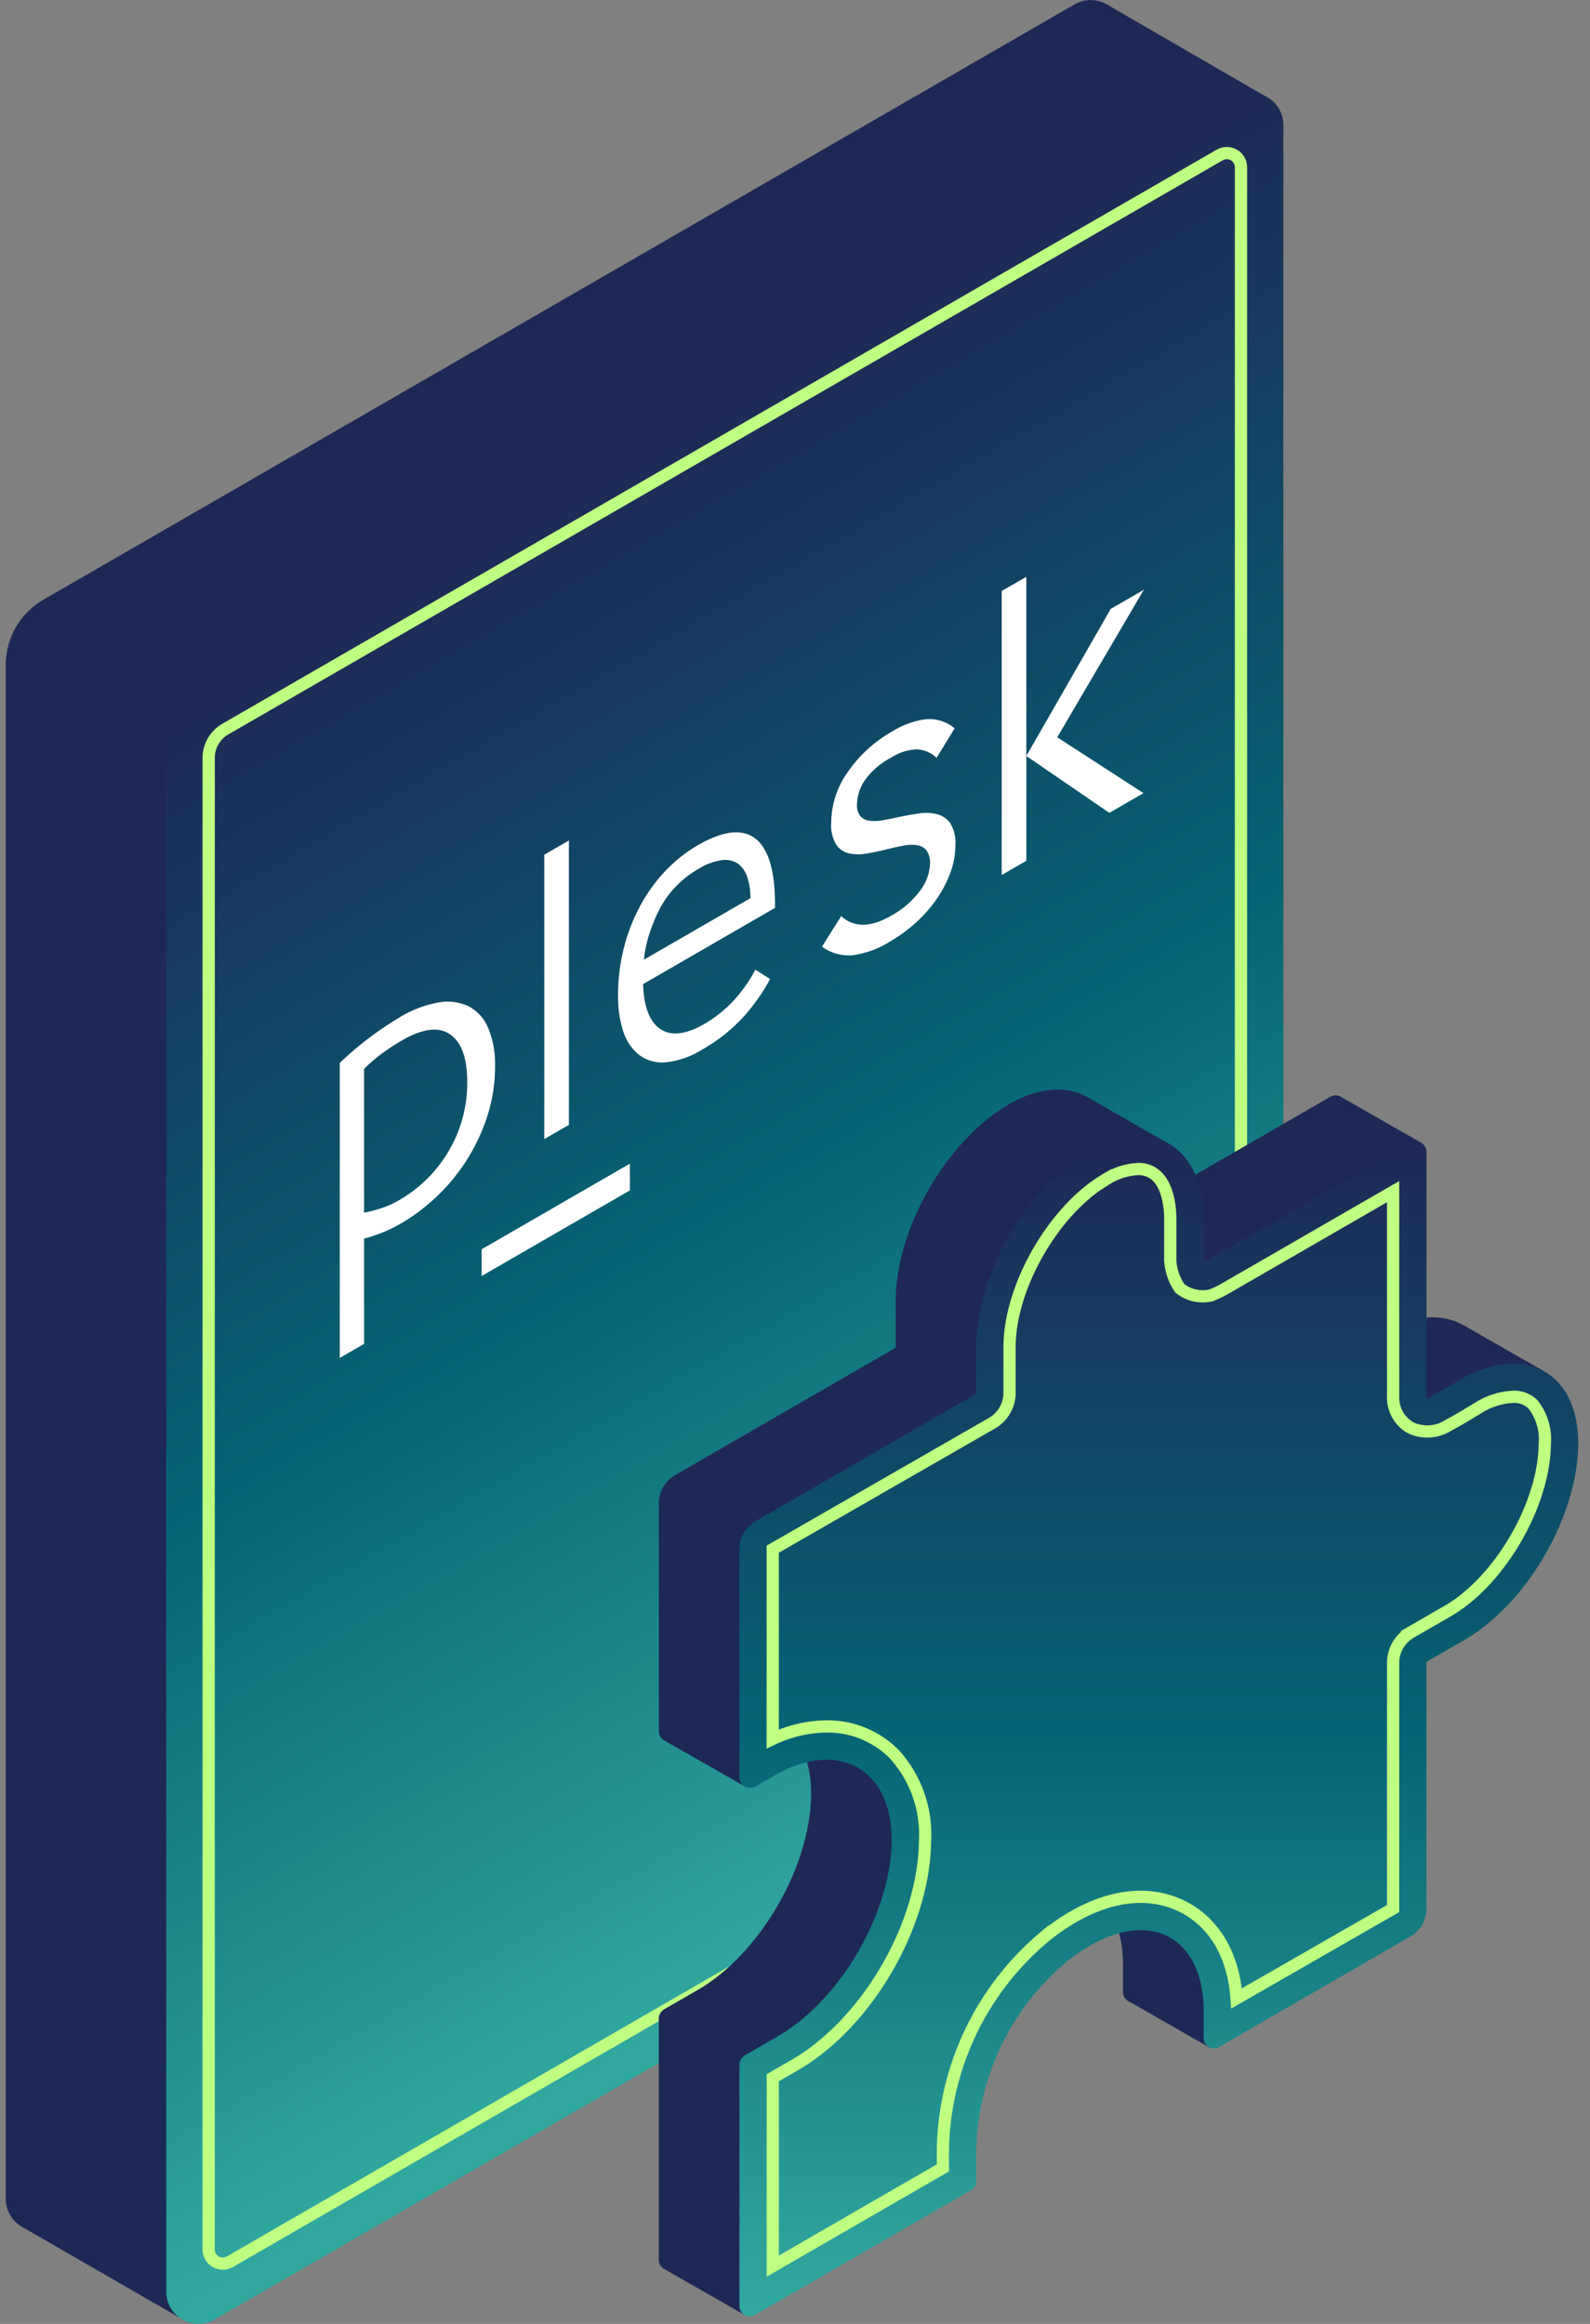<svg xmlns="http://www.w3.org/2000/svg" xmlns:xlink="http://www.w3.org/1999/xlink" viewBox="0 0 130 190"><rect x="0" y="0" width="130" height="190" fill="#808080" stroke="none"/><defs><linearGradient id="a" x1="-1146.826" y1="-2995.419" x2="-1146.826" y2="-3111.057" gradientTransform="matrix(0.866, -0.5, 0, 1.155, 1052.443, 3050.956)" gradientUnits="userSpaceOnUse"><stop offset="0" stop-color="#30a89e"/><stop offset="0" stop-color="#32aaa0"/><stop offset="0.5" stop-color="#056473"/><stop offset="1" stop-color="#1e2855"/></linearGradient><linearGradient id="b" x1="94.743" y1="189.382" x2="94.743" y2="92.851" gradientTransform="matrix(1, 0, 0, 1, 0, 0)" xlink:href="#a"/></defs><title>illu_Software_PleskAddon</title><path d="M88.716,133.388l-84.3,48.669A2.632,2.632,0,0,1,.47,179.778V54.375a6.175,6.175,0,0,1,3.088-5.349L87.856.357A2.632,2.632,0,0,1,91.8,2.636v125.4A6.178,6.178,0,0,1,88.716,133.388Z" style="fill:#1e2855"/><polygon points="14.88 189.606 1.762 182.042 2.725 145.458 20.554 148.226 14.88 189.606" style="fill:#1e2855"/><polygon points="103.395 7.833 90.441 0.33 87.528 15.71 101.345 14.928 103.395 7.833" style="fill:#1e2855"/><path d="M101.842,140.974l-84.3,48.669a2.632,2.632,0,0,1-3.949-2.279V61.961a6.178,6.178,0,0,1,3.088-5.349l84.3-48.669a2.632,2.632,0,0,1,3.948,2.279v125.4A6.175,6.175,0,0,1,101.842,140.974Z" style="fill:url(#a)"/><path d="M17.062,61.961a2.719,2.719,0,0,1,1.354-2.346L99.723,12.673a1.16,1.16,0,0,1,1.74,1V135.625a2.716,2.716,0,0,1-1.354,2.346L18.8,184.914a1.16,1.16,0,0,1-1.74-1Z" style="fill:none;stroke:#beff82;stroke-miterlimit:10"/><path d="M29.767,109.876l-1.985,1.146V86.9a27.2,27.2,0,0,1,4.92-3.737A9.013,9.013,0,0,1,35.9,81.955a4,4,0,0,1,2.46.34,3.539,3.539,0,0,1,1.568,1.786,7.656,7.656,0,0,1,.546,3.072,13.155,13.155,0,0,1-.661,4.2,15.8,15.8,0,0,1-1.741,3.629,15.536,15.536,0,0,1-2.46,2.932,15.709,15.709,0,0,1-2.819,2.109,11.808,11.808,0,0,1-1.525.747,13.054,13.054,0,0,1-1.5.5ZM38.2,88.432q0-2.889-1.4-3.861t-3.927.49a18.085,18.085,0,0,0-1.582,1.029,13.9,13.9,0,0,0-1.525,1.3v11.76a11.622,11.622,0,0,0,1.425-.374,7.523,7.523,0,0,0,1.423-.64,11.111,11.111,0,0,0,4.071-4.027A10.919,10.919,0,0,0,38.2,88.432Z" style="fill:#fff"/><path d="M44.5,93.133V69.88l2.013-1.163V91.97Z" style="fill:#fff"/><path d="M62.966,80.045a15.814,15.814,0,0,1-2.33,3.255,13.792,13.792,0,0,1-3.193,2.492,6.994,6.994,0,0,1-3.021,1.063,3.152,3.152,0,0,1-2.158-.6,3.972,3.972,0,0,1-1.3-1.91,8.9,8.9,0,0,1-.431-2.907,15.587,15.587,0,0,1,.518-4.1,15.091,15.091,0,0,1,1.409-3.488,13.151,13.151,0,0,1,2.072-2.775,11.85,11.85,0,0,1,2.5-1.959q3.165-1.828,4.776-.515t1.554,5.631L52.58,80.46q.087,2.775,1.41,3.671t3.6-.416a10.344,10.344,0,0,0,2.3-1.81,11.993,11.993,0,0,0,1.87-2.624Zm-1.611-6.611a5.118,5.118,0,0,0-.273-1.769,2.16,2.16,0,0,0-.777-1.079A1.929,1.929,0,0,0,59,70.328a4.9,4.9,0,0,0-1.87.7,8.206,8.206,0,0,0-1.884,1.47,7.958,7.958,0,0,0-1.252,1.7,13.617,13.617,0,0,0-.849,2,10.178,10.178,0,0,0-.5,2.267Z" style="fill:#fff"/><path d="M76.549,61.938a2.476,2.476,0,0,0-1.628-.671,4.237,4.237,0,0,0-2.079.686,6.019,6.019,0,0,0-2.155,1.874,3.668,3.668,0,0,0-.618,1.951,1.356,1.356,0,0,0,.287.965,1.221,1.221,0,0,0,.753.362,3.584,3.584,0,0,0,1.085-.045c.412-.072.838-.157,1.281-.257q.813-.171,1.626-.292a3.768,3.768,0,0,1,1.493.052,1.933,1.933,0,0,1,1.1.743,3.058,3.058,0,0,1,.421,1.8,6.51,6.51,0,0,1-.421,2.27,9.585,9.585,0,0,1-1.145,2.172,11.273,11.273,0,0,1-1.7,1.914,12.412,12.412,0,0,1-2.094,1.525A7.654,7.654,0,0,1,69.707,78.1a3.706,3.706,0,0,1-2.5-.7l1.567-2.5q1.567,1.422,4.069-.023a7.2,7.2,0,0,0,2.41-2.09,3.877,3.877,0,0,0,.784-2.146,1.76,1.76,0,0,0-.286-1.114,1.223,1.223,0,0,0-.784-.428,3.332,3.332,0,0,0-1.145.047c-.433.083-.888.186-1.371.31q-.815.2-1.612.332a3.63,3.63,0,0,1-1.432-.021,1.751,1.751,0,0,1-1.04-.711,3.1,3.1,0,0,1-.406-1.792,7.225,7.225,0,0,1,1.386-4.188,10.96,10.96,0,0,1,3.587-3.267A6.953,6.953,0,0,1,75.72,58.8a3.294,3.294,0,0,1,2.335.744l-1.477,2.414Z" style="fill:#fff"/><path d="M81.9,71.54V48.32l2.014-1.162v23.22Zm2.014-9.732,6.9-12.026,2.705-1.562L86.442,60.279l7.048,4.568L90.7,66.458Z" style="fill:#fff"/><path d="M51.5,97.326l-12.118,7v-2.188l12.118-7Z" style="fill:#fff"/><path d="M112.923,108.972l-2.651,1.53a.153.153,0,0,1-.23-.133V90.4a.843.843,0,0,0-1.265-.731L92.055,99.323a.154.154,0,0,1-.23-.133v-3.3c0-5.924-4.326-8.573-9.422-5.553-5.076,3.008-9.17,10.148-9.17,16.027V110.1a.153.153,0,0,1-.076.132L55.189,120.607a2.641,2.641,0,0,0-1.32,2.286v18.643a.884.884,0,0,0,1.326.765l1.6-.924c5.13-2.962,9.588-.541,9.52,5.383-.067,5.9-4.2,13.015-9.3,15.955l-2.71,1.564a.885.885,0,0,0-.442.765V184.77a.845.845,0,0,0,1.266.731l17.683-10.21a.829.829,0,0,0,.415-.719v-1.883a20.6,20.6,0,0,1,7.158-15.868c6.065-5.061,11.434-2.876,11.434,3.858v2.2a.831.831,0,0,0,1.246.72l15.652-9.037a2.641,2.641,0,0,0,1.319-2.286V132.191a.155.155,0,0,1,.077-.133l3.029-1.748c5.092-2.94,9.228-10.055,9.3-15.955C122.511,108.431,118.053,106.01,112.923,108.972Z" style="fill:#1e2855"/><polygon points="116.215 93.44 109.641 89.681 102.63 97.076 109.423 99.937 116.215 93.44" style="fill:#1e2855"/><polygon points="95.267 93.343 89.043 89.773 85.145 95.428 94.743 97.771 95.267 93.343" style="fill:#1e2855"/><polygon points="126.22 112.099 119.764 108.407 117.682 113.035 121.286 118.387 126.22 112.099" style="fill:#1e2855"/><polygon points="61.013 146.123 54.358 142.326 56.581 137.769 62.159 137.605 61.013 146.123" style="fill:#1e2855"/><polygon points="60.921 189.291 54.278 185.493 54.995 181.078 60.97 178.665 60.921 189.291" style="fill:#1e2855"/><polygon points="92.254 163.606 98.842 167.374 100.442 160.548 96.463 157.724 92.254 163.606" style="fill:#1e2855"/><path d="M119.509,112.739l-2.65,1.53a.153.153,0,0,1-.23-.133V94.166a.844.844,0,0,0-1.266-.731L98.641,103.09a.153.153,0,0,1-.229-.133v-3.3c0-5.924-4.326-8.573-9.422-5.553-5.076,3.008-9.17,10.148-9.17,16.027v3.734a.152.152,0,0,1-.077.132L61.776,124.374a2.639,2.639,0,0,0-1.32,2.286V145.3a.883.883,0,0,0,1.325.765l1.6-.924c5.13-2.962,9.588-.541,9.52,5.383-.067,5.9-4.2,13.015-9.3,15.955L60.9,168.046a.883.883,0,0,0-.442.765v19.726a.844.844,0,0,0,1.266.731l17.683-10.21a.831.831,0,0,0,.415-.719v-1.883a20.6,20.6,0,0,1,7.158-15.868c6.064-5.061,11.434-2.876,11.434,3.858v2.2a.83.83,0,0,0,1.245.72l15.652-9.037a2.64,2.64,0,0,0,1.32-2.286V135.958a.154.154,0,0,1,.076-.133l3.03-1.748c5.091-2.94,9.227-10.055,9.3-15.955C129.1,112.2,124.64,109.777,119.509,112.739Z" style="fill:url(#b)"/><path d="M63.183,169.875l1.788-1.032c5.9-3.406,10.58-11.438,10.658-18.286a9.75,9.75,0,0,0-2.542-7.166,7.663,7.663,0,0,0-5.508-2.239,10.5,10.5,0,0,0-4.4,1.026V126.66l17.924-10.3a2.877,2.877,0,0,0,1.44-2.494v-3.734c0-4.9,3.587-11.165,7.833-13.681a5.456,5.456,0,0,1,2.675-.875c2.44,0,2.63,3.124,2.63,4.082v3.3a4.425,4.425,0,0,0,.787,2.376,2.99,2.99,0,0,0,2.556.573,10.223,10.223,0,0,0,.978-.456l13.9-8.023v16.709a2.862,2.862,0,0,0,1.42,2.594,3.219,3.219,0,0,0,3.137-.224c.685-.341,2.414-1.406,2.414-1.406a5.88,5.88,0,0,1,2.833-.9,2.171,2.171,0,0,1,1.629.619,4.594,4.594,0,0,1,.967,3.27c-.056,4.935-3.688,11.175-7.931,13.625l-3.03,1.749a2.892,2.892,0,0,0-1.439,2.494v20.085l-12.8,7.348c-.407-5.729-4.138-8.309-7.836-8.309-2.582,0-5.361,1.18-8.036,3.412a23.217,23.217,0,0,0-8.138,17.963v.787l-13.91,8.031Z" style="fill:none;stroke:#beff82;stroke-miterlimit:10"/></svg>